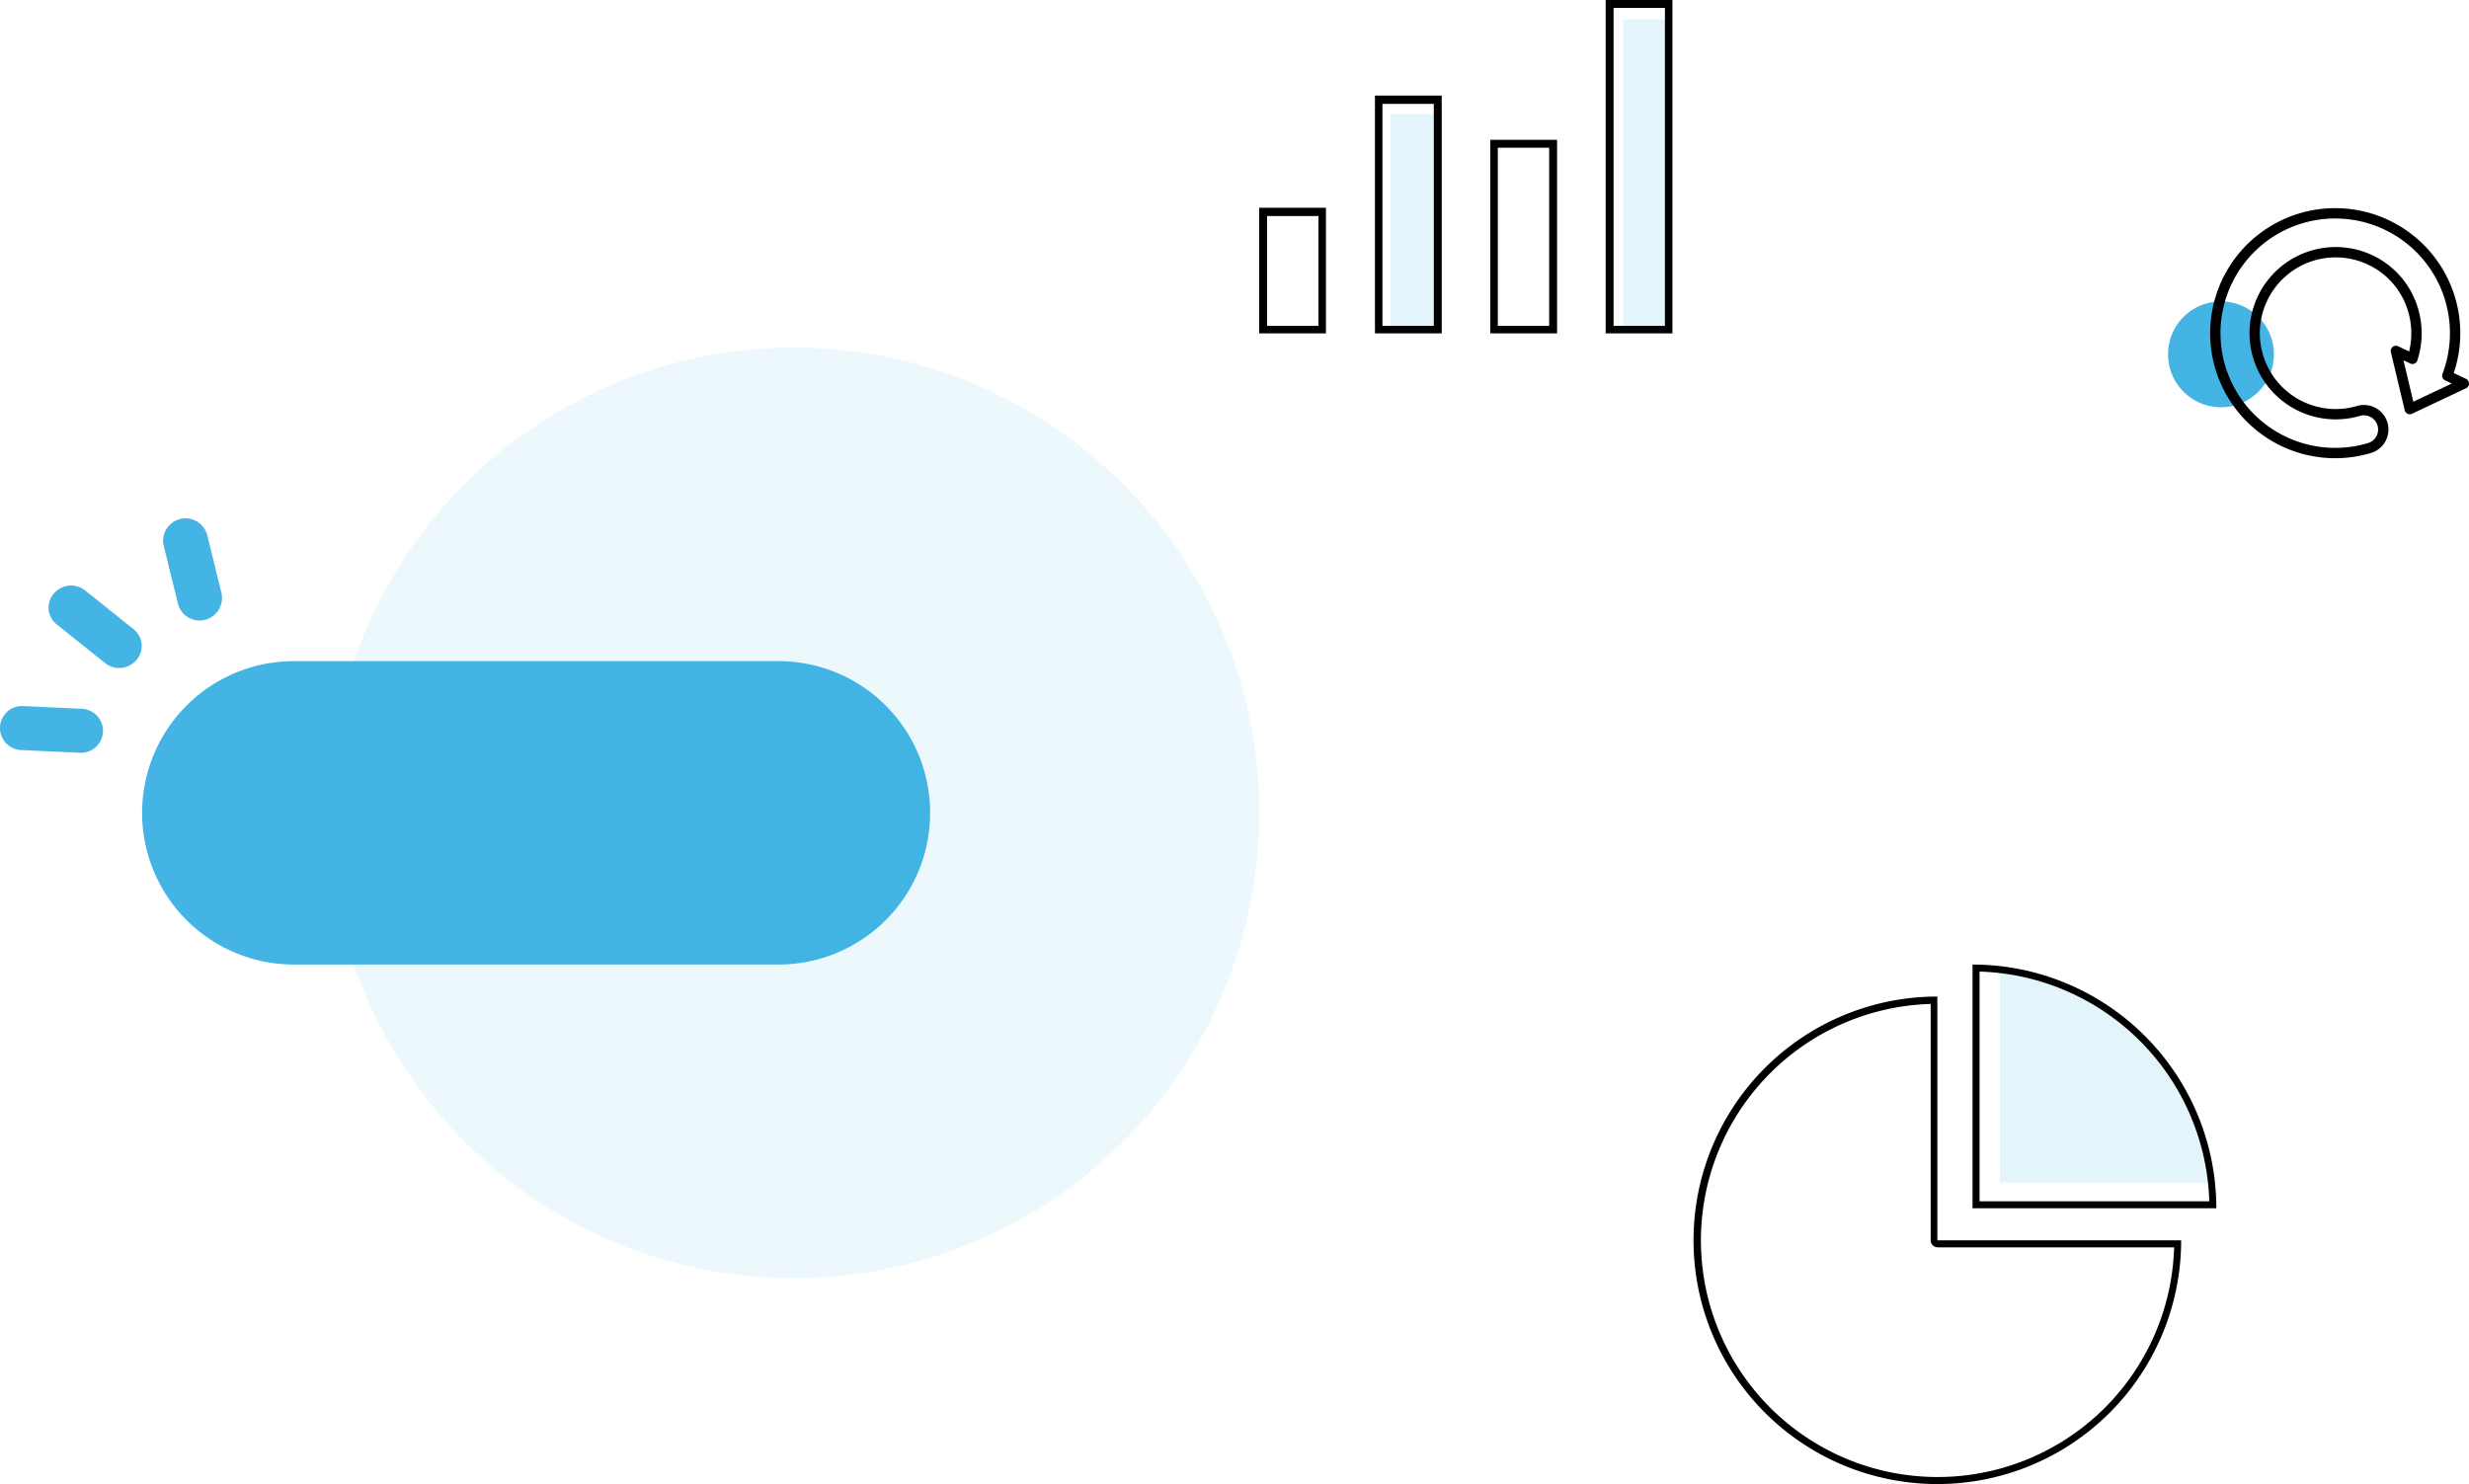 <svg xmlns="http://www.w3.org/2000/svg" width="429.731" height="258.363" viewBox="0 0 429.731 258.363">
    <defs>
        <clipPath id="clip-path">
            <path id="Path_20406" d="M224.821 119.8H213.2v41.395h11.621z" transform="translate(-213.2 -119.8)"/>
        </clipPath>
        <clipPath id="clip-path-2">
            <path id="Path_20409" d="M283.221 95.6H271.6v58.035h11.621z" transform="translate(-271.6 -95.6)"/>
        </clipPath>
        <clipPath id="clip-path-3">
            <path id="Path_20413" d="M216.1 404.2a42.454 42.454 0 0 1 42.436 42.436H216.1V404.2z" transform="translate(-216.1 -404.2)"/>
        </clipPath>
        <style>
            .cls-1,.cls-4{fill:#43b4e4}.cls-1,.cls-2{fill-rule:evenodd}.cls-4{opacity:.15}
        </style>
    </defs>
    <g id="Work_scene_illustration_Pack-04" transform="translate(-82.496 -109.592)">
        <path id="Path_20381" d="M250.651 283.809a26.389 26.389 0 0 0-26.409-26.409h-84.333a26.409 26.409 0 0 0 0 52.818h84.333a26.389 26.389 0 0 0 26.409-26.409z" class="cls-1" transform="translate(-6.267 -32.707)"/>
        <path id="Path_20382" d="M108.419 253.825a3.73 3.73 0 0 0-.558-5.346l-8.377-6.7a3.927 3.927 0 0 0-5.505.558 3.723 3.723 0 0 0 .558 5.346l8.377 6.7a3.92 3.92 0 0 0 5.505-.559z" class="cls-1" transform="translate(-2.144 -29.372)"/>
        <path id="Path_20383" d="M125.355 243.907a3.931 3.931 0 0 0 2.872-4.707l-2.473-10.053a3.9 3.9 0 0 0-7.58 1.835l2.473 10.053a3.893 3.893 0 0 0 4.707 2.872z" class="cls-1" transform="translate(-7.192 -26.395)"/>
        <path id="Path_20384" d="M82.5 270.869a3.832 3.832 0 0 0 3.67 3.989l10.292.479a3.833 3.833 0 0 0 .319-7.659l-10.292-.478a3.832 3.832 0 0 0-3.989 3.67z" class="cls-1" transform="translate(0 -34.688)"/>
        <g id="Group_12719" transform="translate(301.659 109.592)">
            <path id="Path_20405" d="M183.9 148.269v21.8h11.621V148.2H183.9zm10.314 20.491h-8.939v-19.116h8.939z" class="cls-2" transform="translate(-183.9 -112.031)"/>
            <g id="Group_12603" transform="translate(20.147 16.64)">
                <g id="Group_12602" clip-path="url(#clip-path)">
                    <path id="Rectangle_27740" d="M0 0H8.87V38.232H0z" class="cls-4" transform="translate(2.75 3.232)"/>
                </g>
            </g>
            <path id="Path_20407" d="M213.2 119.8v41.395h11.621V119.8zm10.246 40.088h-8.939v-38.644h8.939z" class="cls-2" transform="translate(-193.053 -103.16)"/>
            <path id="Path_20408" d="M242.4 131v33.694h11.621V131zm10.246 32.387h-8.939v-31.012h8.939z" class="cls-2" transform="translate(-202.175 -106.658)"/>
            <g id="Group_12605" transform="translate(60.304 0)">
                <g id="Group_12604" clip-path="url(#clip-path-2)">
                    <path id="Rectangle_27741" d="M0 0H8.595V54.666H0z" class="cls-4" transform="translate(3.026 3.369)"/>
                </g>
            </g>
            <path id="Path_20410" d="M271.6 95.6v58.035h11.621V95.6zm10.314 56.729h-8.939V96.975h8.939z" class="cls-2" transform="translate(-211.296 -95.6)"/>
        </g>
        <g id="Group_12718" transform="translate(377.256 277.512)">
            <path id="Path_20411" d="M221.672 455.736a42.436 42.436 0 1 1-42.436-42.436v42.436h42.436zm-43.6-41.15a41.189 41.189 0 1 0 42.375 42.374H179.3a1.228 1.228 0 0 1-1.225-1.225v-41.15z" class="cls-2" transform="translate(-136.8 -407.728)"/>
            <g id="Group_12607" transform="translate(48.56 0)">
                <g id="Group_12606" clip-path="url(#clip-path-3)">
                    <path id="Path_20412" fill="#43b4e4" fill-rule="evenodd" d="M223.9 396.9a42.454 42.454 0 0 1 42.436 42.436H223.9V396.9z" opacity="0.15" transform="translate(-219.124 -401.37)"/>
                </g>
            </g>
            <path id="Path_20414" d="M216.1 404.2a42.454 42.454 0 0 1 42.436 42.436H216.1V404.2zm1.225 1.225v39.986h39.986a41.28 41.28 0 0 0-39.986-39.986z" class="cls-2" transform="translate(-167.541 -404.2)"/>
        </g>
        <path id="Path_20415" d="M512.512 171.6a9.211 9.211 0 1 1-9.212 9.211 9.2 9.2 0 0 1 9.212-9.211z" class="cls-1" transform="translate(-43.452 -9.529)"/>
        <path id="Path_20416" fill="none" stroke="#000" stroke-linejoin="round" stroke-miterlimit="10" stroke-width="1.8px" d="M550.289 173.5a14.282 14.282 0 0 0-2.287-13.2 14.1 14.1 0 1 0-7.121 22.277 3.37 3.37 0 1 1 1.895 6.468 20.867 20.867 0 1 1 13.589-12.608l2.875 1.372-9.407 4.442-2.417-10.126 2.875 1.372z" transform="translate(-47.912 -1.439)"/>
        <path id="Path_20355" fill="#43b4e4" fill-rule="evenodd" d="M132.6 163.3a81 81 0 1 1-81 81 81 81 0 0 1 81-81z" opacity="0.1" transform="translate(88.065 6.806)"/>
    </g>
</svg>
